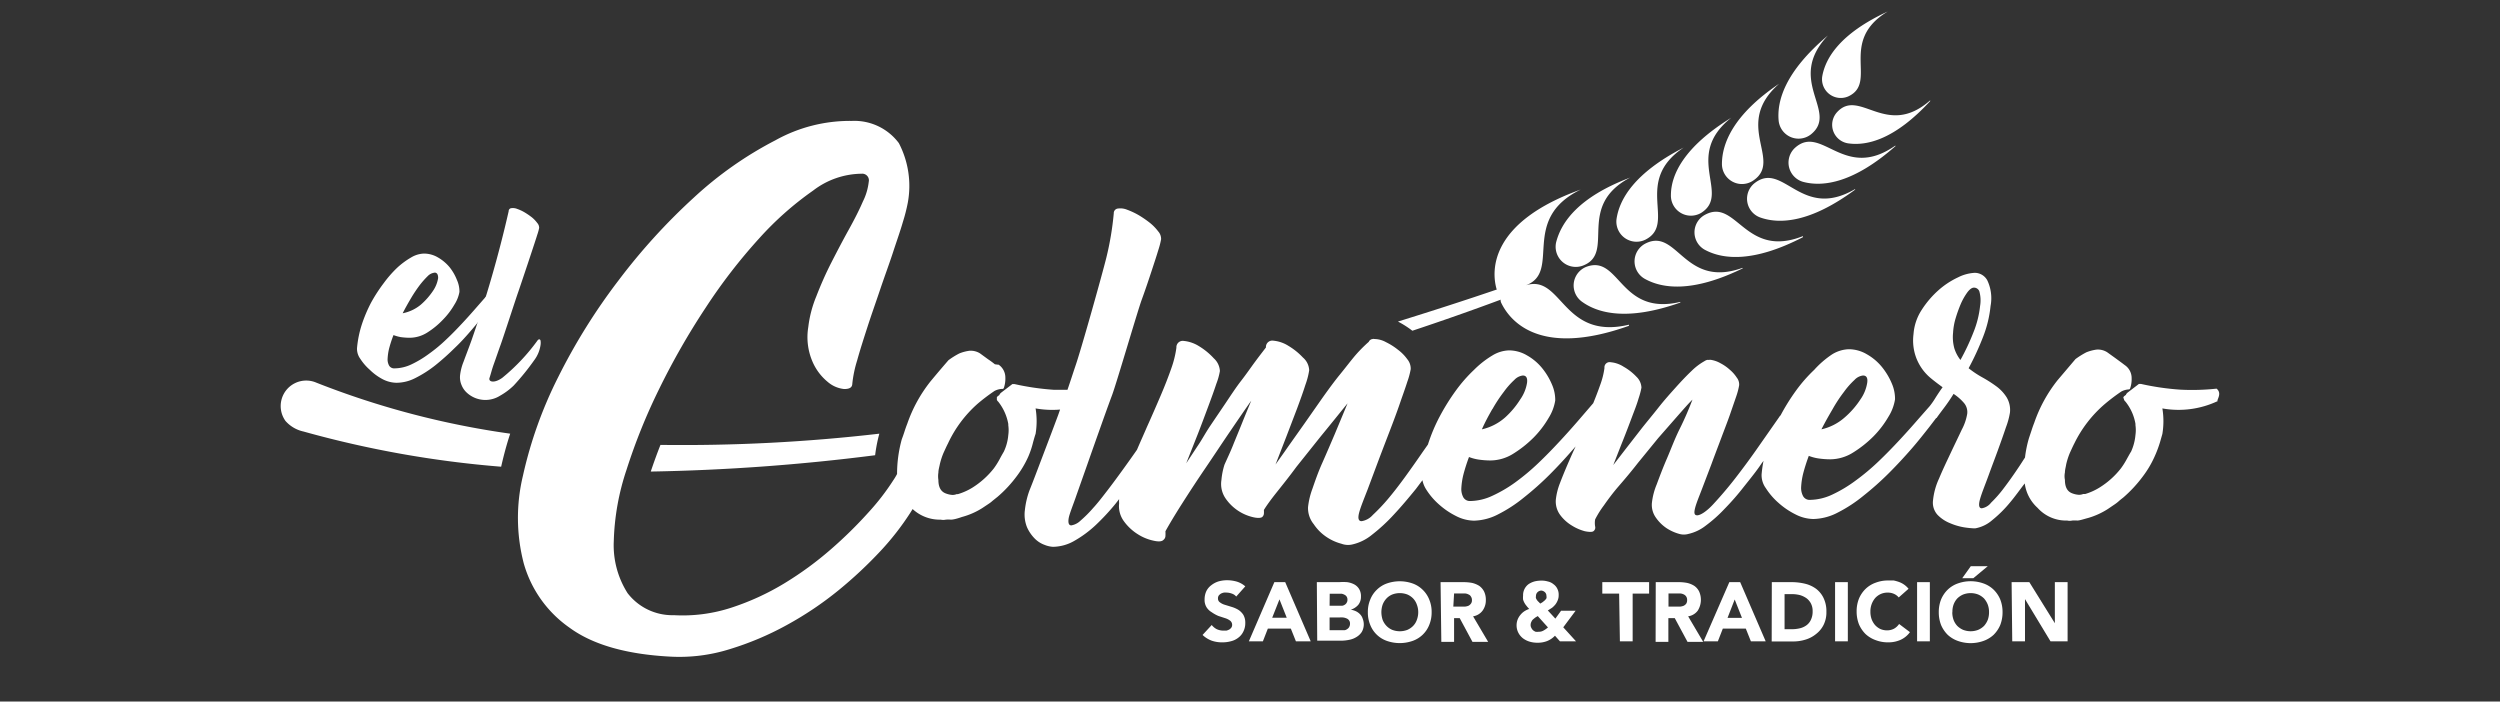 <svg xmlns="http://www.w3.org/2000/svg" id="f3b4ed8e-2429-4c2b-b3c6-f828f38df6d5" viewBox="0 0 196 55"><rect x="0" y="0" width="196" height="55" fill="#333333" stroke="none"/><defs><style>.cls-1{fill:#fff;}</style></defs><path class="cls-1" d="M122,19a1.58,1.58,0,0,0,2.11,1.82c2.59-1-.6-4.63,3.7-6.9,0,0,0-.05,0,0C123.76,15.45,122.4,17.42,122,19Z"></path><path class="cls-1" d="M131.73,23.67C127,24.79,127,20,124.42,20.9h0a1.57,1.57,0,0,0-.4,2.75c1.28.93,3.6,1.53,7.72.07A0,0,0,0,0,131.73,23.67Z"></path><path class="cls-1" d="M129,18.79h0c2.48-1.26-1-4.55,3-7.22,0,0,0-.05,0,0-3.89,2-5.06,4.08-5.27,5.65A1.58,1.58,0,0,0,129,18.79Z"></path><path class="cls-1" d="M136.61,21c-4.57,1.65-5.09-3.15-7.58-1.92a1.57,1.57,0,0,0-.08,2.78c1.38.77,3.75,1.1,7.68-.82A0,0,0,0,0,136.61,21Z"></path><path class="cls-1" d="M133.37,16.69c2.36-1.48-1.44-4.44,2.36-7.46,0,0,0-.05,0,0C132,11.53,131,13.72,131,15.3A1.57,1.57,0,0,0,133.37,16.69Z"></path><path class="cls-1" d="M141.33,18.52c-4.52,1.78-5.18-3-7.64-1.69a1.56,1.56,0,0,0,0,2.77c1.4.74,3.78,1,7.65-1C141.37,18.55,141.35,18.51,141.33,18.52Z"></path><path class="cls-1" d="M137.49,14.13c2.28-1.59-1.66-4.36,2-7.57,0,0,0,0,0,0C135.87,9,135,11.27,135,12.86A1.57,1.57,0,0,0,137.49,14.13Z"></path><path class="cls-1" d="M145.41,14.84c-4.2,2.44-5.57-2.18-7.8-.52a1.56,1.56,0,0,0,.42,2.74c1.5.52,3.89.41,7.41-2.19C145.46,14.86,145.44,14.82,145.41,14.84Z"></path><path class="cls-1" d="M139.45,9.5a1.57,1.57,0,0,0,2.57,1c2.13-1.79-2.05-4.19,1.29-7.72a0,0,0,1,0,0,0C139.94,5.62,139.29,7.92,139.45,9.5Z"></path><path class="cls-1" d="M148.57,11.43c-4,2.79-5.73-1.7-7.82.14a1.57,1.57,0,0,0,.66,2.7c1.53.39,3.91.08,7.19-2.81C148.62,11.45,148.6,11.41,148.57,11.43Z"></path><path class="cls-1" d="M144.9,7.56c2.37-1.09-.81-4.3,3.1-6.66,0,0,0,0,0,0-3.72,1.72-4.89,3.64-5.14,5.11A1.47,1.47,0,0,0,144.9,7.56Z"></path><path class="cls-1" d="M151.31,7.88c-3.43,3-5.52-1-7.28.91a1.47,1.47,0,0,0,.87,2.45c1.48.21,3.66-.31,6.44-3.33A0,0,0,0,0,151.31,7.88Z"></path><path class="cls-1" d="M127.69,25.46c-5.22,1.23-5.21-4-8.07-3.09,2.85-1.05-.52-5.15,4.31-7.51,0,0,0,0,0,0-7.13,2.56-7,6.34-6.61,7.76A.54.54,0,0,0,118,23a.55.55,0,0,0-.31.73c.63,1.32,2.89,4.35,10,1.82C127.73,25.5,127.72,25.45,127.69,25.46Z"></path><path class="cls-1" d="M96.92,46.77a.74.74,0,0,0-.34-.23,1.23,1.23,0,0,0-.4-.08.91.91,0,0,0-.23,0,.9.9,0,0,0-.23.08.8.8,0,0,0-.17.15.38.38,0,0,0-.06.22.35.35,0,0,0,.16.32,1.18,1.18,0,0,0,.39.19l.52.16a2.31,2.31,0,0,1,.51.22,1.35,1.35,0,0,1,.4.39,1.22,1.22,0,0,1,.16.65,1.44,1.44,0,0,1-.15.67,1.29,1.29,0,0,1-.39.48,1.52,1.52,0,0,1-.57.28,2.54,2.54,0,0,1-.68.09,2.47,2.47,0,0,1-.84-.13,2.12,2.12,0,0,1-.72-.45L95,49a1.16,1.16,0,0,0,.4.33,1.22,1.22,0,0,0,.5.11l.25,0a.92.92,0,0,0,.23-.09.57.57,0,0,0,.16-.15A.37.37,0,0,0,96.6,49a.41.41,0,0,0-.16-.34,1.25,1.25,0,0,0-.4-.2l-.52-.17A2.83,2.83,0,0,1,95,48a1.21,1.21,0,0,1-.4-.38,1.08,1.08,0,0,1-.16-.62,1.53,1.53,0,0,1,.14-.66,1.31,1.31,0,0,1,.4-.47,1.75,1.75,0,0,1,.56-.29,2.52,2.52,0,0,1,.67-.09,2.79,2.79,0,0,1,.76.11,1.81,1.81,0,0,1,.66.37Z"></path><path class="cls-1" d="M99.91,45.64h.85l2,4.64h-1.16l-.4-1h-1.8l-.39,1H97.91Zm.4,1.35-.57,1.44h1.14Z"></path><path class="cls-1" d="M103.24,45.64H105a4.17,4.17,0,0,1,.61,0,1.68,1.68,0,0,1,.55.17,1,1,0,0,1,.39.36,1.08,1.08,0,0,1,.15.61,1,1,0,0,1-.22.65,1.29,1.29,0,0,1-.58.37h0a1.47,1.47,0,0,1,.42.13,1.08,1.08,0,0,1,.32.24.87.87,0,0,1,.2.35,1.16,1.16,0,0,1,.08.42,1.18,1.18,0,0,1-.16.61,1.27,1.27,0,0,1-.41.39,1.64,1.64,0,0,1-.56.22,3.27,3.27,0,0,1-.62.07h-1.9Zm1,1.85H105l.23,0a.5.5,0,0,0,.2-.08.39.39,0,0,0,.15-.16.41.41,0,0,0,.06-.23.43.43,0,0,0-.06-.24.4.4,0,0,0-.17-.15.72.72,0,0,0-.22-.08l-.24,0h-.7Zm0,1.92h.92l.24,0a.43.43,0,0,0,.22-.09.44.44,0,0,0,.16-.17.49.49,0,0,0,.06-.25.4.4,0,0,0-.08-.27.43.43,0,0,0-.2-.15.9.9,0,0,0-.27-.07,1.32,1.32,0,0,0-.27,0h-.78Z"></path><path class="cls-1" d="M107.24,48a2.49,2.49,0,0,1,.19-1,2.18,2.18,0,0,1,.52-.77,2.15,2.15,0,0,1,.79-.49,3.06,3.06,0,0,1,2,0,2.15,2.15,0,0,1,.79.49,2.18,2.18,0,0,1,.52.77,2.49,2.49,0,0,1,.19,1,2.56,2.56,0,0,1-.19,1,2.17,2.17,0,0,1-1.31,1.25,3.06,3.06,0,0,1-2,0A2.17,2.17,0,0,1,107.43,49,2.56,2.56,0,0,1,107.24,48Zm1.06,0a2,2,0,0,0,.1.6,1.45,1.45,0,0,0,.3.47,1.34,1.34,0,0,0,.45.31,1.66,1.66,0,0,0,1.19,0,1.44,1.44,0,0,0,.45-.31,1.28,1.28,0,0,0,.29-.47,1.73,1.73,0,0,0,.11-.6,1.64,1.64,0,0,0-.11-.6,1.32,1.32,0,0,0-.29-.48,1.44,1.44,0,0,0-.45-.31,1.66,1.66,0,0,0-1.19,0,1.34,1.34,0,0,0-.45.31,1.5,1.5,0,0,0-.3.48A1.89,1.89,0,0,0,108.3,48Z"></path><path class="cls-1" d="M112.94,45.64h1.8a3.63,3.63,0,0,1,.67.06,1.88,1.88,0,0,1,.56.23,1.25,1.25,0,0,1,.38.44,1.49,1.49,0,0,1,.14.68,1.37,1.37,0,0,1-.26.83,1.15,1.15,0,0,1-.74.44l1.18,2h-1.23l-1-1.86H114v1.86h-1Zm1,1.92h.89a1.15,1.15,0,0,0,.28-.06.53.53,0,0,0,.2-.16.42.42,0,0,0,.09-.29.47.47,0,0,0-.08-.28.35.35,0,0,0-.18-.16.67.67,0,0,0-.25-.08l-.29,0H114Z"></path><path class="cls-1" d="M122.56,49.18l1,1.1h-1.26l-.39-.44a1.75,1.75,0,0,1-.62.42,2,2,0,0,1-.74.13,2.09,2.09,0,0,1-.61-.08,1.64,1.64,0,0,1-.53-.26,1.32,1.32,0,0,1-.37-.44,1.28,1.28,0,0,1-.14-.61,1.25,1.25,0,0,1,.08-.42,1.31,1.31,0,0,1,.21-.36,1.42,1.42,0,0,1,.31-.29,1.76,1.76,0,0,1,.39-.19,2.25,2.25,0,0,1-.21-.24,1.36,1.36,0,0,1-.27-.49,1.55,1.55,0,0,1,0-.31,1.07,1.07,0,0,1,.44-.91,1.68,1.68,0,0,1,.47-.21,2.33,2.33,0,0,1,.53-.06,1.7,1.7,0,0,1,.51.07,1,1,0,0,1,.43.21.92.92,0,0,1,.3.35,1,1,0,0,1,.11.51,1,1,0,0,1-.07.39,1.35,1.35,0,0,1-.18.33,1.72,1.72,0,0,1-.27.27l-.33.21.59.64.45-.62h1.14Zm-2-.88-.2.12-.17.14a.52.52,0,0,0-.12.17A.56.56,0,0,0,120,49a.44.44,0,0,0,.06.23.59.59,0,0,0,.13.18.82.82,0,0,0,.2.12,1,1,0,0,0,.24,0,.71.71,0,0,0,.39-.1,1.91,1.91,0,0,0,.34-.24Zm.31-2a.45.45,0,0,0-.32.12.41.41,0,0,0-.13.32.32.32,0,0,0,0,.16.83.83,0,0,0,.09.16.86.86,0,0,0,.13.14,1.35,1.35,0,0,0,.12.12l.18-.11.17-.14a1,1,0,0,0,.13-.16.41.41,0,0,0,0-.19.38.38,0,0,0-.14-.31A.48.48,0,0,0,120.84,46.3Z"></path><path class="cls-1" d="M126.94,46.54h-1.32v-.9h3.67v.9H128v3.74h-1Z"></path><path class="cls-1" d="M129.81,45.64h1.79a3.55,3.55,0,0,1,.67.06,1.78,1.78,0,0,1,.56.23,1.16,1.16,0,0,1,.38.44,1.59,1.59,0,0,1-.11,1.51,1.15,1.15,0,0,1-.75.44l1.18,2H132.3l-1-1.86h-.5v1.86h-1Zm1,1.92h.89a1.06,1.06,0,0,0,.28-.06.56.56,0,0,0,.21-.16.48.48,0,0,0,.08-.29.47.47,0,0,0-.07-.28.46.46,0,0,0-.18-.16.72.72,0,0,0-.26-.08l-.28,0h-.67Z"></path><path class="cls-1" d="M135.58,45.64h.85l2,4.64h-1.16l-.4-1h-1.8l-.39,1h-1.12ZM136,47l-.56,1.44h1.13Z"></path><path class="cls-1" d="M138.91,45.64h1.53a4.47,4.47,0,0,1,1.06.12,2.45,2.45,0,0,1,.88.4,2,2,0,0,1,.59.73,2.39,2.39,0,0,1,.22,1.08,2.19,2.19,0,0,1-.21,1,2.05,2.05,0,0,1-.58.72,2.38,2.38,0,0,1-.83.45,3.21,3.21,0,0,1-1,.15h-1.67Zm1,3.69h.53a2.73,2.73,0,0,0,.66-.07,1.43,1.43,0,0,0,.53-.24,1.09,1.09,0,0,0,.35-.44,1.47,1.47,0,0,0,.13-.66,1.26,1.26,0,0,0-.13-.6,1.23,1.23,0,0,0-.34-.41,1.73,1.73,0,0,0-.51-.25,2.49,2.49,0,0,0-.61-.08h-.61Z"></path><path class="cls-1" d="M143.87,45.64h1v4.64h-1Z"></path><path class="cls-1" d="M148.86,46.84a1,1,0,0,0-.37-.28,1.19,1.19,0,0,0-.51-.1,1.32,1.32,0,0,0-.53.11,1.35,1.35,0,0,0-.43.31,1.61,1.61,0,0,0-.38,1.08,1.72,1.72,0,0,0,.1.6A1.58,1.58,0,0,0,147,49a1.39,1.39,0,0,0,.41.31,1.31,1.31,0,0,0,.52.11,1.16,1.16,0,0,0,.56-.13,1.18,1.18,0,0,0,.4-.37l.85.64a1.85,1.85,0,0,1-.75.61,2.31,2.31,0,0,1-.93.19,2.69,2.69,0,0,1-1-.17,2.31,2.31,0,0,1-.8-.48,2.43,2.43,0,0,1-.52-.77,2.75,2.75,0,0,1-.18-1,2.67,2.67,0,0,1,.18-1,2.33,2.33,0,0,1,.52-.77,2.19,2.19,0,0,1,.8-.49,2.69,2.69,0,0,1,1-.17l.41,0a3.31,3.31,0,0,1,.42.12,1.7,1.7,0,0,1,.74.53Z"></path><path class="cls-1" d="M150.3,45.64h1v4.64h-1Z"></path><path class="cls-1" d="M152,48a2.67,2.67,0,0,1,.18-1,2.33,2.33,0,0,1,.52-.77,2.19,2.19,0,0,1,.8-.49,3,3,0,0,1,2,0,2.19,2.19,0,0,1,.8.49,2.33,2.33,0,0,1,.52.77,2.67,2.67,0,0,1,.18,1,2.75,2.75,0,0,1-.18,1,2.43,2.43,0,0,1-.52.77,2.31,2.31,0,0,1-.8.48,3,3,0,0,1-2,0,2.31,2.31,0,0,1-.8-.48,2.43,2.43,0,0,1-.52-.77A2.75,2.75,0,0,1,152,48Zm1.06,0a1.72,1.72,0,0,0,.1.6,1.42,1.42,0,0,0,.29.47,1.49,1.49,0,0,0,.46.31,1.64,1.64,0,0,0,1.18,0,1.49,1.49,0,0,0,.46-.31,1.61,1.61,0,0,0,.29-.47,1.72,1.72,0,0,0,.1-.6,1.64,1.64,0,0,0-.1-.6,1.66,1.66,0,0,0-.29-.48,1.49,1.49,0,0,0-.46-.31,1.64,1.64,0,0,0-1.18,0,1.49,1.49,0,0,0-.46.31,1.47,1.47,0,0,0-.29.48A1.64,1.64,0,0,0,153.07,48Zm1.45-3.61h1.33l-1.13.94h-.87Z"></path><path class="cls-1" d="M157.71,45.64h1.39l2,3.22h0V45.64h1v4.64h-1.34l-2-3.31h0v3.31h-1Z"></path><path class="cls-1" d="M51.78,34.88c-.28.71-.53,1.4-.76,2.09a160.09,160.09,0,0,0,17.59-1.28A11.89,11.89,0,0,1,68.94,34,133.8,133.8,0,0,1,51.78,34.88Z"></path><path class="cls-1" d="M40,34A66.52,66.52,0,0,1,24.8,30a2,2,0,0,0-2.42,3,2.62,2.62,0,0,0,1.41.83,81.74,81.74,0,0,0,15.5,2.76C39.49,35.71,39.72,34.84,40,34Z"></path><path class="cls-1" d="M110.73,25.93q3.52-1.17,6.8-2.39c.26-.09.57-.17.56-.51s-.43-.44-.72-.34c-2.37.81-5,1.66-7.77,2.52A7.74,7.74,0,0,1,110.73,25.93Z"></path><path class="cls-1" d="M173.78,30.47a17.91,17.91,0,0,1-2.83.08,20.33,20.33,0,0,1-3.1-.45h-.06l-.1,0-.9.69c-.07.07-.11.12-.11.16l-.13.1a.19.19,0,0,0-.08.16.14.14,0,0,1,.05.11.34.34,0,0,0,.11.16,3.8,3.8,0,0,1,.79,1.75v.1a2.75,2.75,0,0,1,0,.77,4,4,0,0,1-.34,1.3c-.11.17-.22.38-.35.61a5.89,5.89,0,0,1-.45.71,6.4,6.4,0,0,1-1.64,1.48,4.69,4.69,0,0,1-1.16.53h-.16a.83.83,0,0,1-.37.06,1.72,1.72,0,0,1-.48-.11c-.39-.14-.58-.49-.58-1.06a1.41,1.41,0,0,1,0-.58c0-.21.07-.43.1-.64a5.56,5.56,0,0,1,.29-.9c.13-.28.24-.53.35-.74A9.62,9.62,0,0,1,165,31.69a15.05,15.05,0,0,1,1.32-1,1.42,1.42,0,0,1,.59-.16h0s.07,0,.1-.1a2.28,2.28,0,0,0,.11-.8,1.22,1.22,0,0,0-.53-1h0l-.21-.16-.53-.39-.64-.46a1.35,1.35,0,0,0-.85-.21,3.4,3.4,0,0,0-.79.21,6.58,6.58,0,0,0-.85.53l-1.4,1.65a11.21,11.21,0,0,0-1.83,3.33c-.07.18-.14.37-.21.59l-.21.63a9.11,9.11,0,0,0-.31,1.52c-.18.27-.35.55-.53.81-.4.6-.78,1.13-1.13,1.59a9.45,9.45,0,0,1-1,1.14,1.15,1.15,0,0,1-.73.44c-.22,0-.27-.25-.13-.74s.4-1.11.65-1.8.51-1.37.74-2,.46-1.28.64-1.82a5.89,5.89,0,0,0,.31-1.14,1.92,1.92,0,0,0-.26-1.2,3.17,3.17,0,0,0-.79-.85,10.24,10.24,0,0,0-1.09-.7,7.78,7.78,0,0,1-1.1-.73,21.73,21.73,0,0,0,1.13-2.45,9.14,9.14,0,0,0,.59-2.43,3.28,3.28,0,0,0-.25-2,1.12,1.12,0,0,0-1-.6,3.29,3.29,0,0,0-1.31.36,6.32,6.32,0,0,0-1.52,1,7.46,7.46,0,0,0-1.31,1.53,4,4,0,0,0-.65,1.91,3.91,3.91,0,0,0,.09,1.48,3.83,3.83,0,0,0,1.29,2c.29.24.6.47.9.69-.22.3-.4.58-.56.83a6,6,0,0,1-.45.65,0,0,0,0,0,0,0l-.88,1c-.45.52-.94,1.07-1.47,1.64s-1.09,1.15-1.68,1.71a17.44,17.44,0,0,1-1.81,1.51,10.53,10.53,0,0,1-1.81,1.08,4.23,4.23,0,0,1-1.73.41.58.58,0,0,1-.54-.28,1.36,1.36,0,0,1-.16-.74,5.61,5.61,0,0,1,.17-1.09c.11-.41.25-.86.43-1.34a3.44,3.44,0,0,0,.75.2,6.56,6.56,0,0,0,.94.07,3.4,3.4,0,0,0,1.78-.53,8.81,8.81,0,0,0,1.59-1.26,7.61,7.61,0,0,0,1.18-1.54,3.64,3.64,0,0,0,.52-1.37,3,3,0,0,0-.25-1.24,5.31,5.31,0,0,0-.77-1.29,4.18,4.18,0,0,0-1.18-1,2.79,2.79,0,0,0-1.43-.4,2.65,2.65,0,0,0-1.3.4A7.38,7.38,0,0,0,142.23,29a11.58,11.58,0,0,0-1.42,1.62,16.3,16.3,0,0,0-1.21,1.94.65.65,0,0,0-.12.15l-1.58,2.26c-.61.88-1.23,1.72-1.85,2.52s-1.22,1.49-1.75,2.06-1,.85-1.24.85-.26-.2-.16-.59.33-.93.56-1.54l.72-1.89c.24-.66.5-1.33.75-2s.49-1.28.69-1.85l.51-1.48a5.28,5.28,0,0,0,.22-.85.87.87,0,0,0-.19-.6,2.79,2.79,0,0,0-.54-.61,3.41,3.41,0,0,0-.73-.51,2.21,2.21,0,0,0-.71-.26.54.54,0,0,0-.22,0,.28.28,0,0,0-.13,0,.68.68,0,0,0-.21.1,4.74,4.74,0,0,0-1,.76c-.38.36-.79.79-1.23,1.28s-.9,1-1.38,1.61-.93,1.14-1.36,1.69l-1.22,1.57-.95,1.23c.25-.63.5-1.28.76-1.93s.49-1.26.7-1.82.39-1,.52-1.46a6,6,0,0,0,.23-.86,1.26,1.26,0,0,0-.4-.86,4.26,4.26,0,0,0-1-.78,2.22,2.22,0,0,0-1-.35.41.41,0,0,0-.5.45,6.24,6.24,0,0,1-.35,1.37c-.15.43-.33.9-.53,1.39l-1.17,1.36c-.45.52-.94,1.07-1.47,1.64s-1.09,1.15-1.68,1.71a17.44,17.44,0,0,1-1.81,1.51A10.53,10.53,0,0,1,117,38.87a4.23,4.23,0,0,1-1.73.41.59.59,0,0,1-.54-.28,1.36,1.36,0,0,1-.16-.74,5.61,5.61,0,0,1,.17-1.09c.11-.41.25-.86.43-1.34a3.44,3.44,0,0,0,.75.2,6.56,6.56,0,0,0,.94.07,3.4,3.4,0,0,0,1.78-.53,8.81,8.81,0,0,0,1.59-1.26,7.61,7.61,0,0,0,1.18-1.54,3.64,3.64,0,0,0,.52-1.37,3,3,0,0,0-.25-1.24,5.31,5.31,0,0,0-.77-1.29,4.18,4.18,0,0,0-1.18-1,2.79,2.79,0,0,0-1.43-.4,2.65,2.65,0,0,0-1.3.4A7.38,7.38,0,0,0,115.56,29a11.58,11.58,0,0,0-1.42,1.62,17,17,0,0,0-1.25,2,13.31,13.31,0,0,0-.94,2.23l-.38.54c-.46.67-.93,1.34-1.41,2s-.93,1.24-1.36,1.75a14.75,14.75,0,0,1-1.18,1.24,1.47,1.47,0,0,1-.87.48c-.25,0-.31-.23-.19-.68s.39-1.1.66-1.8l.83-2.22c.29-.77.59-1.55.89-2.33s.57-1.5.8-2.17.44-1.24.59-1.72a5.91,5.91,0,0,0,.27-1,1.16,1.16,0,0,0-.27-.78,3.41,3.41,0,0,0-.73-.74,5,5,0,0,0-.93-.59,1.94,1.94,0,0,0-.87-.25h-.06a.17.17,0,0,0-.12,0,.37.37,0,0,0-.31.22,11.24,11.24,0,0,0-1,1c-.38.44-.8,1-1.25,1.55s-.93,1.21-1.4,1.87l-1.4,2L101,35c-.39.57-.71,1-1,1.42l.85-2.19.84-2.2c.26-.7.48-1.31.65-1.85a5.88,5.88,0,0,0,.3-1.15,1.39,1.39,0,0,0-.49-1,5.19,5.19,0,0,0-1.13-.91,2.66,2.66,0,0,0-1.18-.41.5.5,0,0,0-.59.53v0c-.22.29-.51.66-.85,1.12s-.71,1-1.1,1.5-.8,1.13-1.21,1.74-.82,1.21-1.21,1.79S94.2,34.53,93.87,35L93,36.32,93.92,34c.3-.77.57-1.5.82-2.17s.46-1.25.62-1.74a5.19,5.19,0,0,0,.28-1,1.44,1.44,0,0,0-.48-1A5.23,5.23,0,0,0,94,27.14a2.74,2.74,0,0,0-1.18-.41.5.5,0,0,0-.59.53,8,8,0,0,1-.4,1.62c-.23.66-.51,1.38-.84,2.15s-.68,1.58-1.06,2.42c-.27.63-.54,1.22-.79,1.81l0,0c-.36.52-.74,1.05-1.13,1.59s-.78,1.07-1.18,1.59-.77,1-1.12,1.38a9.79,9.79,0,0,1-1,1,1.35,1.35,0,0,1-.72.37c-.19,0-.26-.18-.21-.53s.37-1.11.62-1.85l.84-2.38c.3-.86.62-1.76.95-2.69s.66-1.86,1-2.77,2-6.59,2.31-7.44.56-1.6.78-2.27.4-1.21.53-1.65a6.55,6.55,0,0,0,.22-.85.88.88,0,0,0-.22-.61,3.81,3.81,0,0,0-.66-.68,8.2,8.2,0,0,0-.89-.61,5.91,5.91,0,0,0-.9-.42,1.39,1.39,0,0,0-.72-.09.36.36,0,0,0-.32.37,23.38,23.38,0,0,1-.59,3.51c-.31,1.25-2,7.3-2.45,8.56-.2.6-.39,1.19-.59,1.77-.36,0-.71,0-1.07,0a20.39,20.39,0,0,1-3.09-.45h-.06l-.1,0-.9.69c-.07.07-.11.12-.11.16l-.13.1a.17.17,0,0,0-.08.16.18.18,0,0,1,0,.11.34.34,0,0,0,.11.16,3.91,3.91,0,0,1,.79,1.75v.1a2.75,2.75,0,0,1,0,.77,3.79,3.79,0,0,1-.35,1.3c-.1.17-.22.38-.34.61a5.89,5.89,0,0,1-.45.71,6.57,6.57,0,0,1-1.64,1.48,4.73,4.73,0,0,1-1.17.53H75a.8.8,0,0,1-.37.06,1.75,1.75,0,0,1-.47-.11c-.39-.14-.59-.49-.59-1.06a1.88,1.88,0,0,1,0-.58c0-.21.07-.43.11-.64a5.56,5.56,0,0,1,.29-.9c.13-.28.24-.53.35-.74a9.48,9.48,0,0,1,2.33-3.12,15.05,15.05,0,0,1,1.32-1,1.41,1.41,0,0,1,.58-.16h.06s.07,0,.1-.1a2.28,2.28,0,0,0,.11-.8,1.22,1.22,0,0,0-.53-1h-.06L78,28.56a6.55,6.55,0,0,0-.53-.39l-.63-.46A1.37,1.37,0,0,0,76,27.5a3.27,3.27,0,0,0-.79.21,6,6,0,0,0-.85.53c-.25.29-.72.83-1.4,1.65a11.21,11.21,0,0,0-1.83,3.33c-.07.18-.14.37-.21.59s-.14.42-.22.63a10.19,10.19,0,0,0-.37,2.72,4.71,4.71,0,0,1-.3.5,18.45,18.45,0,0,1-1.94,2.51,33.55,33.55,0,0,1-2.93,2.88,26.47,26.47,0,0,1-3.66,2.68,19.87,19.87,0,0,1-4.19,1.92,12.27,12.27,0,0,1-4.48.58A4.43,4.43,0,0,1,49.2,46.5a7,7,0,0,1-1.08-4.07,19.23,19.23,0,0,1,1-5.6,45.85,45.85,0,0,1,2.58-6.38,56.86,56.86,0,0,1,3.62-6.32,43,43,0,0,1,4.19-5.43,24.85,24.85,0,0,1,4.24-3.76,6.33,6.33,0,0,1,3.8-1.32.52.52,0,0,1,.56.63,4.58,4.58,0,0,1-.46,1.55c-.28.65-.65,1.38-1.11,2.21s-.91,1.69-1.36,2.57-.84,1.77-1.18,2.65a9.07,9.07,0,0,0-.63,2.41,4.85,4.85,0,0,0,.32,2.69,4.19,4.19,0,0,0,1.19,1.6,2.34,2.34,0,0,0,1.3.57c.41,0,.63-.11.64-.41a9.28,9.28,0,0,1,.38-1.83c.22-.8.5-1.67.81-2.63s.66-1.94,1-2.95.71-2,1-2.89.58-1.7.78-2.4a13.43,13.43,0,0,0,.38-1.49,7.26,7.26,0,0,0-.7-4.68,4.35,4.35,0,0,0-3.68-1.74A12,12,0,0,0,60.79,11a29,29,0,0,0-6.38,4.48A47.73,47.73,0,0,0,48.48,22a47.17,47.17,0,0,0-4.73,7.59A33,33,0,0,0,41,37.29a14.17,14.17,0,0,0,.06,6.87,9.18,9.18,0,0,0,3.59,5.05q2.73,2,7.91,2.27a13.16,13.16,0,0,0,4.63-.58A23.35,23.35,0,0,0,61.69,49a26.69,26.69,0,0,0,4.06-2.73,33.49,33.49,0,0,0,3.31-3.1,21.17,21.17,0,0,0,2.29-2.94l.2-.32a3.12,3.12,0,0,0,2.2.83.93.93,0,0,0,.4,0,2.5,2.5,0,0,1,.4,0h0q.27,0,.87-.21A5.77,5.77,0,0,0,77,39.84l.48-.32a2.37,2.37,0,0,0,.34-.26l.4-.32a9.77,9.77,0,0,0,1.48-1.59,8,8,0,0,0,.9-1.51A6.85,6.85,0,0,0,81,34.65c.09-.32.15-.53.19-.63a6.16,6.16,0,0,0,0-2,7.51,7.51,0,0,0,1.92.09l-.15.43c-.45,1.21-.87,2.31-1.25,3.31s-.7,1.86-1,2.6A6.49,6.49,0,0,0,80.35,40a2.67,2.67,0,0,0,.17,1.34,3,3,0,0,0,.61.89,2.09,2.09,0,0,0,.77.49,2.07,2.07,0,0,0,.65.15,3.43,3.43,0,0,0,1.7-.48,8.78,8.78,0,0,0,1.66-1.23,17.79,17.79,0,0,0,1.55-1.67l.28-.36a2.11,2.11,0,0,0,0,.33,2,2,0,0,0,.4,1.44,3.9,3.9,0,0,0,1.09,1,3.72,3.72,0,0,0,1.21.49c.39.09.65.07.77-.06a.41.41,0,0,0,.16-.29,3.44,3.44,0,0,0,0-.39c.31-.56.74-1.28,1.3-2.16s1.16-1.8,1.82-2.77,1.29-1.93,1.93-2.87,1.2-1.76,1.68-2.44c-.25.6-.5,1.2-.74,1.8s-.48,1.17-.7,1.72S96.19,36,96,36.43a5.5,5.5,0,0,0-.24,1.2,2,2,0,0,0,.32,1.44,3.61,3.61,0,0,0,2.13,1.47c.37.09.62.08.74,0a.4.4,0,0,0,.14-.26,2.66,2.66,0,0,0,0-.3c.2-.33.53-.79,1-1.38s1-1.25,1.55-2l1.9-2.38c.69-.84,1.39-1.71,2.11-2.6l-1,2.4c-.35.82-.68,1.59-1,2.31s-.55,1.39-.76,2a5.93,5.93,0,0,0-.34,1.43A2,2,0,0,0,103,41.1a3.61,3.61,0,0,0,1,1,3.82,3.82,0,0,0,1.17.53,1.47,1.47,0,0,0,.83.06,3.73,3.73,0,0,0,1.57-.77,13.78,13.78,0,0,0,1.72-1.59c.58-.62,1.15-1.3,1.72-2l.51-.68a2.1,2.1,0,0,0,.31.75,5.37,5.37,0,0,0,1,1.16,6,6,0,0,0,1.33.9,3.16,3.16,0,0,0,1.4.36,4.31,4.31,0,0,0,1.92-.51,11.11,11.11,0,0,0,2-1.31,23.31,23.31,0,0,0,2-1.78c.64-.64,1.23-1.28,1.77-1.9l.28-.32c-.18.38-.35.76-.51,1.13-.28.64-.52,1.22-.72,1.75a5,5,0,0,0-.32,1.27,1.77,1.77,0,0,0,.35,1.24,3.2,3.2,0,0,0,.93.83,3.71,3.71,0,0,0,1,.43q.51.1.66,0a.35.35,0,0,0,.14-.37,1.61,1.61,0,0,1,0-.56,7.42,7.42,0,0,1,.68-1.09c.32-.46.72-1,1.18-1.53s1-1.17,1.48-1.79L130,34.35l1.48-1.69c.47-.53.87-1,1.21-1.33-.28.73-.6,1.49-1,2.29s-.68,1.58-1,2.32-.58,1.43-.81,2.05a5.25,5.25,0,0,0-.37,1.43,1.71,1.71,0,0,0,.31,1.16,3.16,3.16,0,0,0,.84.83,3.55,3.55,0,0,0,1,.45,1.3,1.3,0,0,0,.71,0,3.41,3.41,0,0,0,1.36-.65,11.07,11.07,0,0,0,1.49-1.33,19.88,19.88,0,0,0,1.5-1.72c.5-.63,1-1.24,1.39-1.83l.15-.2a9.32,9.32,0,0,0-.15,1.06,1.72,1.72,0,0,0,.33,1.08,5.37,5.37,0,0,0,1,1.16,6,6,0,0,0,1.33.9,3.16,3.16,0,0,0,1.4.36,4.31,4.31,0,0,0,1.92-.51,11.11,11.11,0,0,0,2-1.31,23.31,23.31,0,0,0,2-1.78c.64-.64,1.23-1.28,1.77-1.9s1-1.21,1.41-1.73l.52-.68s.05,0,.08-.07c.14-.2.33-.45.57-.77s.48-.67.72-1.06a3.85,3.85,0,0,1,.83.73,1.1,1.1,0,0,1,.24.83,4,4,0,0,1-.43,1.25c-.26.56-.56,1.17-.87,1.83s-.62,1.3-.91,2a5.29,5.29,0,0,0-.47,1.7,1.42,1.42,0,0,0,.34,1.13,2.82,2.82,0,0,0,1,.67,4.7,4.7,0,0,0,1.08.32,6.6,6.6,0,0,0,.75.08l.09,0h.06a2.76,2.76,0,0,0,1.32-.64,9.62,9.62,0,0,0,1.4-1.39c.39-.46.77-1,1.15-1.49a3.13,3.13,0,0,0,1,1.91,3,3,0,0,0,2.33,1,.88.88,0,0,0,.39,0,2.6,2.6,0,0,1,.4,0h0c.18,0,.47-.1.88-.21a5.92,5.92,0,0,0,1.51-.69l.47-.32a3.13,3.13,0,0,0,.35-.26c.12-.11.25-.21.39-.32A10.33,10.33,0,0,0,168,37.35a8,8,0,0,0,.9-1.51,9,9,0,0,0,.45-1.19l.18-.63a6.16,6.16,0,0,0,0-2,7.19,7.19,0,0,0,4.35-.58c-.08,0,0-.11.07-.34S174,30.65,173.78,30.47Zm-30.1,1.6a11.29,11.29,0,0,1,.89-1.35,6.12,6.12,0,0,1,.82-.93,1.09,1.09,0,0,1,.67-.35q.41,0,.33.57a3.1,3.1,0,0,1-.53,1.3,6.68,6.68,0,0,1-1.24,1.42,4.11,4.11,0,0,1-1.82.93C143.08,33.11,143.38,32.58,143.68,32.07Zm-26.67,0a11.29,11.29,0,0,1,.89-1.35,6.12,6.12,0,0,1,.82-.93,1.09,1.09,0,0,1,.67-.35q.4,0,.33.57a3.1,3.1,0,0,1-.53,1.3A6.68,6.68,0,0,1,118,32.73a4.11,4.11,0,0,1-1.82.93C116.42,33.11,116.71,32.58,117,32.07Zm36.69-3.85a2.83,2.83,0,0,1-.48-.91,3.32,3.32,0,0,1-.1-1.21,4.87,4.87,0,0,1,.19-1.11,11,11,0,0,1,.41-1.15,4.86,4.86,0,0,1,.52-.92c.19-.25.36-.37.52-.37a.45.45,0,0,1,.42.29,2.62,2.62,0,0,1,.06,1.14,7.66,7.66,0,0,1-.52,2.07A17.84,17.84,0,0,1,153.7,28.22Z"></path><path class="cls-1" d="M38.32,23c.09-.12.17-.16.24-.13a.3.3,0,0,1,.15.19.81.81,0,0,1,.06.31.34.34,0,0,1,0,.22c-.15.2-.37.5-.68.9s-.66.84-1.07,1.32-.87,1-1.36,1.46a19.23,19.23,0,0,1-1.52,1.36,9.08,9.08,0,0,1-1.56,1,3.28,3.28,0,0,1-1.47.38A2.41,2.41,0,0,1,30,29.73,4.22,4.22,0,0,1,29,29a4.14,4.14,0,0,1-.76-.88,1.33,1.33,0,0,1-.25-.83,8.49,8.49,0,0,1,.37-1.83,11.5,11.5,0,0,1,.73-1.73,12.55,12.55,0,0,1,1-1.54A9,9,0,0,1,31.13,21a6.08,6.08,0,0,1,1.11-.82,2.07,2.07,0,0,1,1-.3,2.16,2.16,0,0,1,1.09.3,3.38,3.38,0,0,1,.91.76,3.83,3.83,0,0,1,.58,1,2.22,2.22,0,0,1,.2.95,2.75,2.75,0,0,1-.4,1,5.86,5.86,0,0,1-.9,1.18,6.3,6.3,0,0,1-1.22,1,2.59,2.59,0,0,1-1.36.41,5.08,5.08,0,0,1-.72-.05,3.16,3.16,0,0,1-.57-.16,9.3,9.3,0,0,0-.33,1,4.13,4.13,0,0,0-.13.83,1,1,0,0,0,.12.57.46.46,0,0,0,.42.21,3.17,3.17,0,0,0,1.32-.31,8.15,8.15,0,0,0,1.38-.83A12,12,0,0,0,35,26.6c.46-.43.88-.87,1.29-1.31s.78-.86,1.12-1.25Zm-4.26-1.62a.87.87,0,0,0-.52.26,6.93,6.93,0,0,0-.63.71,11.13,11.13,0,0,0-.67,1c-.23.39-.46.79-.67,1.21A3.18,3.18,0,0,0,33,23.88a5.49,5.49,0,0,0,.95-1.08,2.45,2.45,0,0,0,.4-1C34.35,21.51,34.26,21.37,34.06,21.37Z"></path><path class="cls-1" d="M42.13,26.71c.09-.14.22-.14.25,0a1.16,1.16,0,0,1,0,.33,2.58,2.58,0,0,1-.49,1.19,19.11,19.11,0,0,1-1.62,2,5.12,5.12,0,0,1-1.06.79,2.15,2.15,0,0,1-2.63-.25,1.64,1.64,0,0,1-.39-.57,1.56,1.56,0,0,1-.11-.86,4.11,4.11,0,0,1,.27-1c.17-.47.38-1,.62-1.67a93.87,93.87,0,0,0,2.91-10.11.23.23,0,0,1,.21-.24.89.89,0,0,1,.46.06,3.26,3.26,0,0,1,.58.27,5.72,5.72,0,0,1,.57.39,2.46,2.46,0,0,1,.42.44.57.57,0,0,1,.15.39,4.09,4.09,0,0,1-.15.54c-.08.29-1.36,4.12-1.51,4.54S39.45,26.48,39.26,27s-.37,1.06-.54,1.53-.23.77-.34,1.09.36.46,1,0A15.49,15.49,0,0,0,42.13,26.71Z"></path></svg>